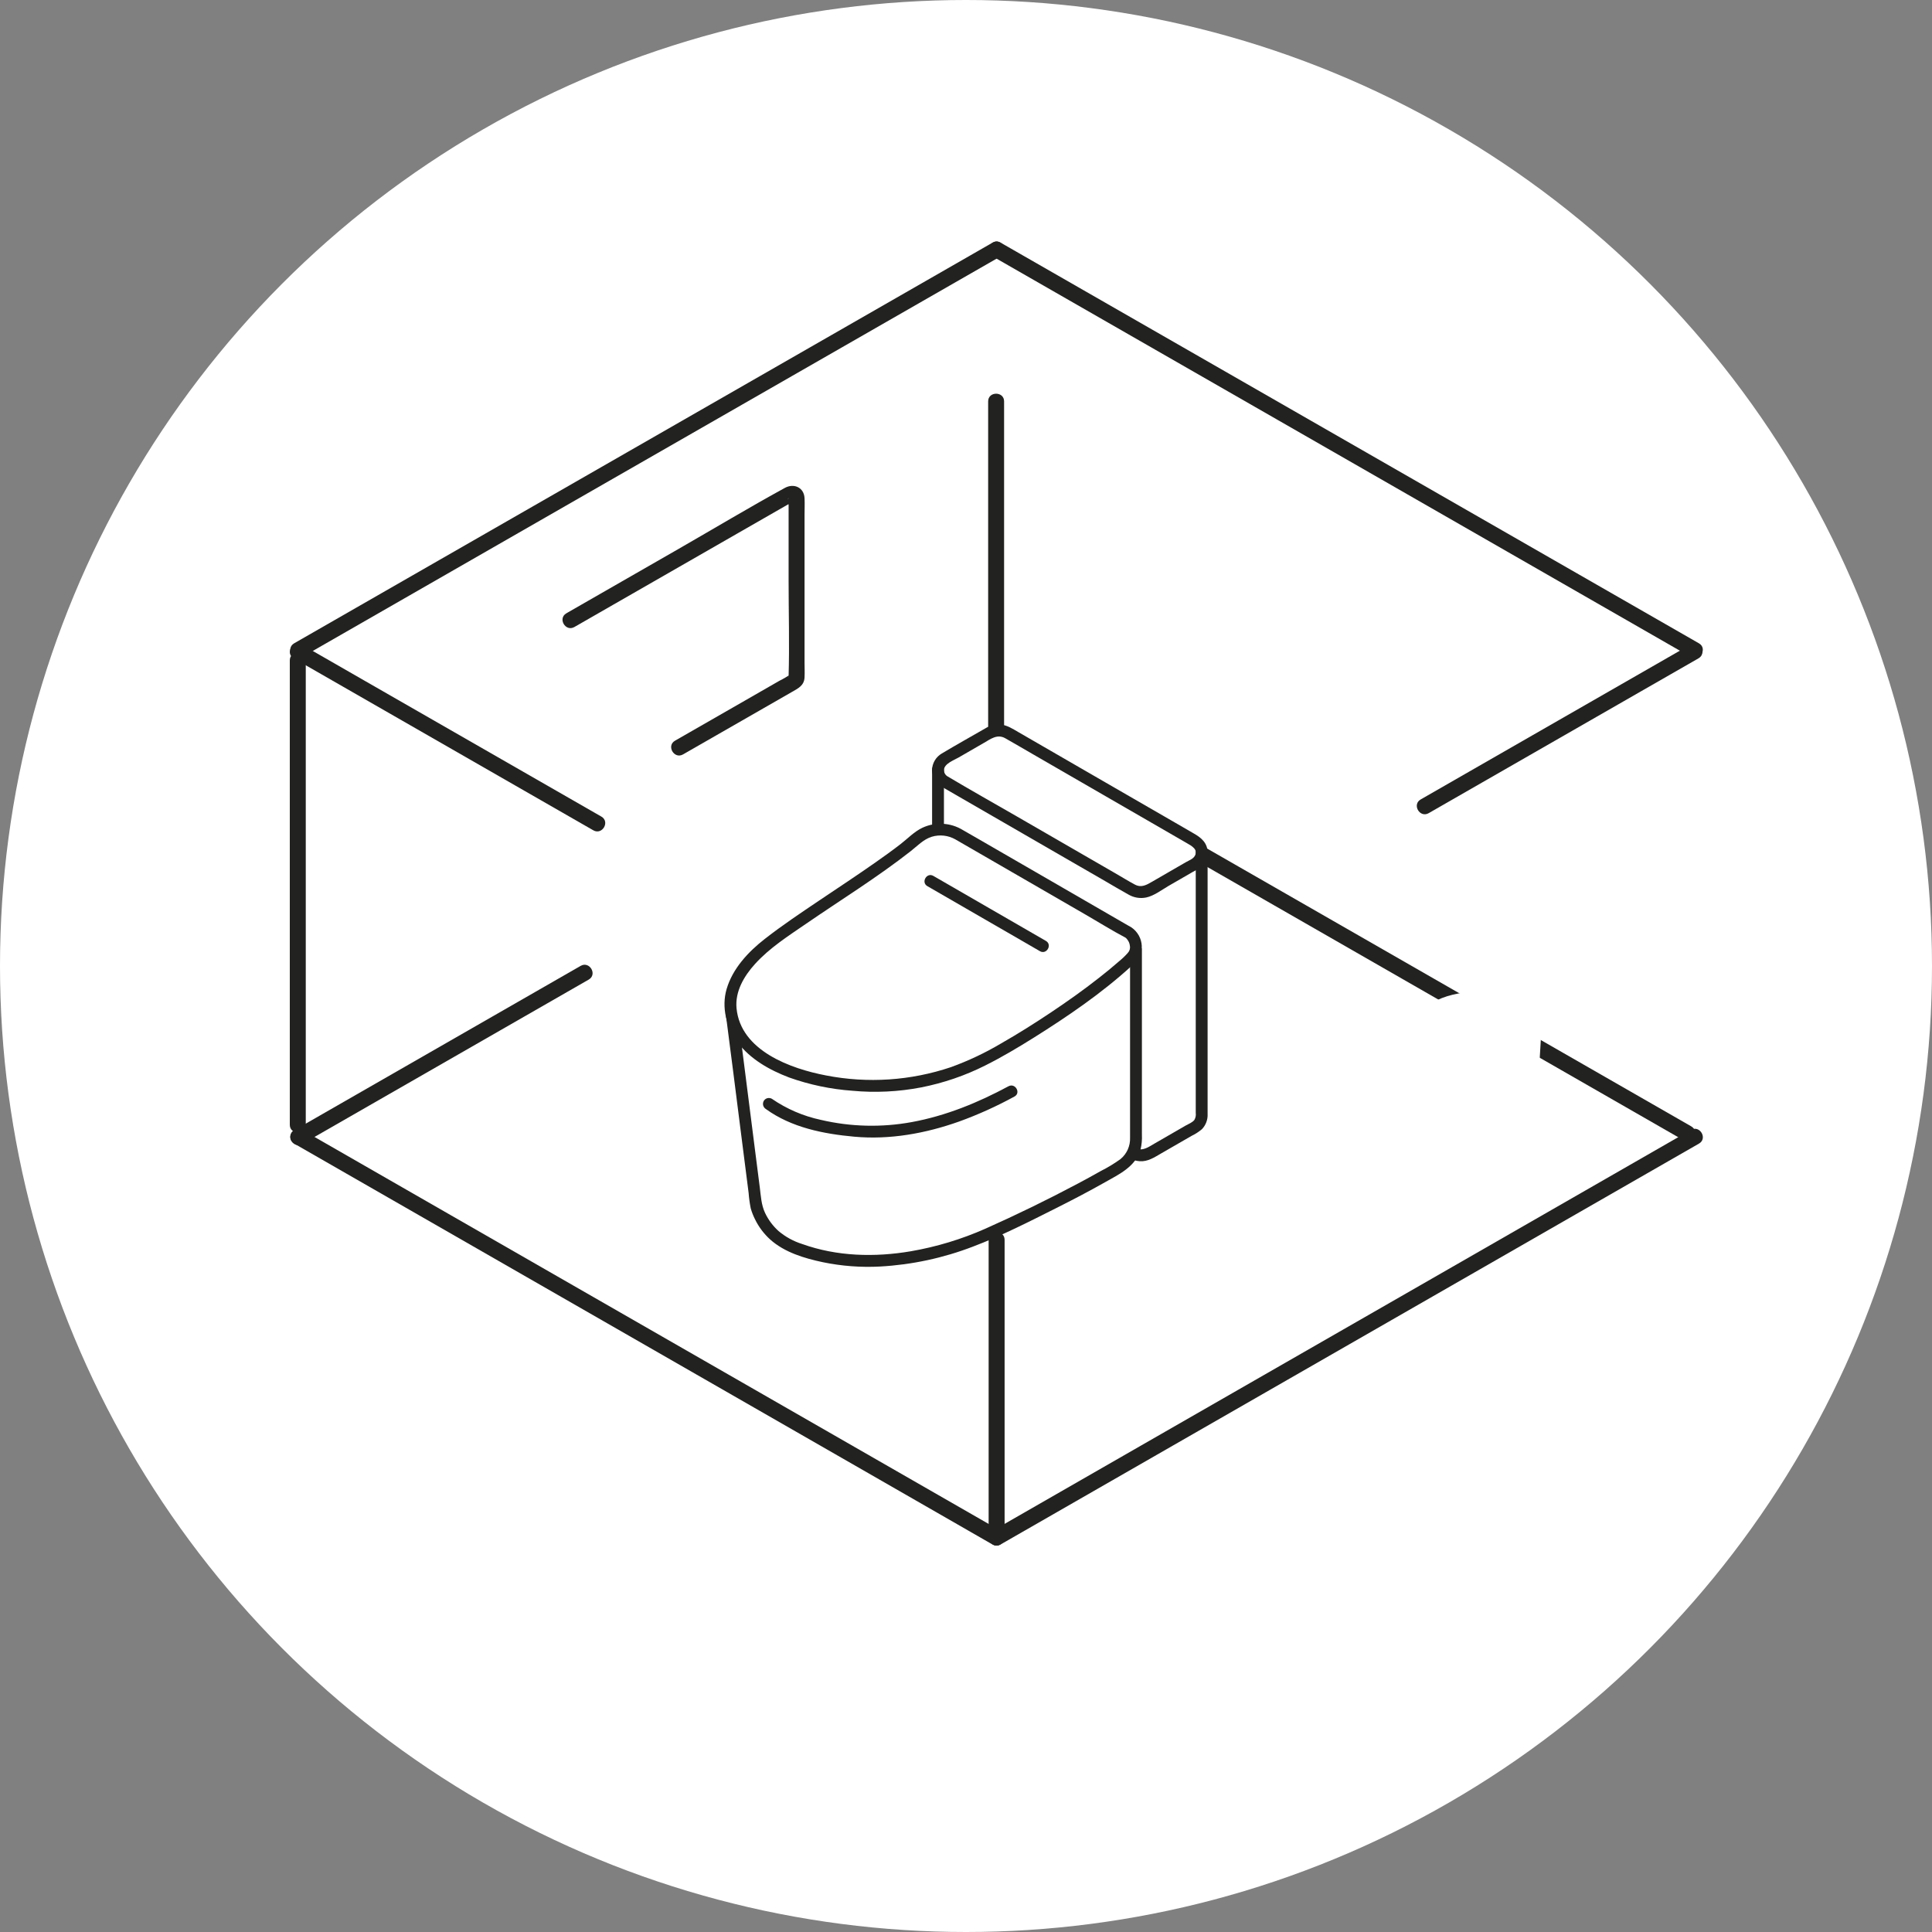 <svg width="60" height="60" viewBox="0 0 60 60" fill="none" xmlns="http://www.w3.org/2000/svg">
<rect x="0" y="0" width="60" height="60" fill="#808080" stroke="none"/>
<circle cx="30" cy="30" r="30" fill="white"/>
<path d="M52.629 20.378V20.191C46.006 16.39 38.676 12.184 30.941 7.746C23.34 12.107 16.05 16.288 9.25 20.19V35.297C15.94 39.141 24.057 43.798 30.938 47.75C37.628 43.911 45.898 39.164 52.629 35.3V20.378Z" fill="white"/>
<path d="M30.826 7.535L22.073 12.556C19.271 14.163 16.47 15.77 13.668 17.378L9.136 19.978C8.86 20.137 9.109 20.563 9.386 20.404C12.113 18.839 14.84 17.274 17.567 15.709C20.423 14.071 23.278 12.433 26.133 10.796L31.077 7.96C31.353 7.802 31.104 7.376 30.826 7.535Z" fill="#222220"/>
<path d="M52.762 19.979C50.076 18.437 47.389 16.895 44.702 15.354L36.103 10.42L31.074 7.535C30.797 7.376 30.547 7.802 30.823 7.96L39.678 13.04C42.47 14.642 45.262 16.244 48.054 17.846C49.54 18.698 51.026 19.551 52.512 20.404C52.789 20.563 53.039 20.137 52.762 19.979V19.979Z" fill="#222220"/>
<path d="M9.136 35.516L17.454 40.29C20.344 41.949 23.235 43.609 26.126 45.268C27.692 46.167 29.258 47.066 30.824 47.966C31.101 48.125 31.351 47.699 31.074 47.54C28.256 45.922 25.438 44.304 22.62 42.687L13.986 37.731L9.386 35.09C9.109 34.931 8.859 35.356 9.136 35.515V35.516Z" fill="#222220"/>
<path d="M31.073 47.966L39.456 43.154L48.124 38.178L52.764 35.515C53.04 35.357 52.79 34.931 52.513 35.09L44.101 39.92L35.441 44.89L30.823 47.541C30.547 47.699 30.797 48.125 31.074 47.966L31.073 47.966Z" fill="#222220"/>
<path d="M9.496 34.932V20.508C9.496 20.19 9 20.19 9 20.508V34.932C9 35.249 9.496 35.25 9.496 34.932Z" fill="#222220"/>
<path d="M18.676 25.36L11.324 21.141L9.371 20.019C9.094 19.86 8.844 20.286 9.12 20.445L16.305 24.569L18.426 25.786C18.703 25.945 18.953 25.519 18.676 25.36Z" fill="#222220"/>
<path d="M52.499 20.019C50.347 21.254 48.196 22.488 46.045 23.723L44.12 24.828C43.844 24.986 44.093 25.413 44.37 25.253C46.572 23.99 48.774 22.726 50.976 21.462L52.749 20.445C53.025 20.286 52.776 19.86 52.498 20.019H52.499Z" fill="#222220"/>
<path d="M31.199 47.455V38.504C31.199 38.187 30.703 38.186 30.703 38.504V47.455C30.703 47.772 31.199 47.772 31.199 47.455Z" fill="#222220"/>
<path d="M18.033 29.996L11.065 33.995L9.136 35.102C8.86 35.261 9.109 35.687 9.386 35.528L16.288 31.567L18.283 30.422C18.56 30.263 18.31 29.837 18.033 29.996L18.033 29.996Z" fill="#222220"/>
<path d="M31.183 22.868V12.465C31.183 12.148 30.688 12.147 30.688 12.465V22.868C30.688 23.186 31.183 23.186 31.183 22.868Z" fill="#222220"/>
<path d="M52.523 34.98C49.865 33.454 47.207 31.929 44.549 30.404L36.041 25.522L31.058 22.664C30.781 22.505 30.531 22.931 30.808 23.089L39.568 28.115C42.331 29.701 45.093 31.286 47.856 32.871C49.328 33.715 50.8 34.56 52.272 35.405C52.549 35.564 52.799 35.138 52.523 34.98L52.523 34.98Z" fill="#222220"/>
<path d="M21.214 23.428L24.596 21.488C24.784 21.379 24.974 21.292 24.986 21.038C24.994 20.883 24.986 20.725 24.986 20.57V15.985C24.986 15.815 24.994 15.644 24.986 15.474C24.971 15.137 24.655 14.999 24.375 15.152C23.257 15.765 22.162 16.422 21.056 17.057L17.649 19.012L17.589 19.047C17.313 19.205 17.562 19.631 17.839 19.472L19.625 18.447L22.929 16.551L24.186 15.83L24.548 15.623C24.581 15.608 24.612 15.59 24.641 15.569C24.643 15.567 24.662 15.56 24.663 15.557C24.663 15.556 24.666 15.555 24.667 15.555C24.66 15.568 24.414 15.572 24.491 15.455C24.464 15.496 24.491 15.646 24.491 15.693V18.05C24.491 19.031 24.52 20.017 24.491 20.997C24.49 21.06 24.477 21.027 24.487 21.014L24.576 20.925C24.457 21.006 24.333 21.079 24.204 21.143L23.348 21.635L21.413 22.745L20.963 23.003C20.687 23.162 20.937 23.588 21.214 23.428Z" fill="#222220"/>
<path d="M24.283 30.793C24.283 31.595 24.282 32.398 24.281 33.201C24.281 33.518 24.777 33.518 24.777 33.201C24.777 32.398 24.778 31.596 24.779 30.793C24.779 30.476 24.283 30.475 24.283 30.793Z" fill="#222220"/>
<path d="M21.752 32.25C21.752 33.052 21.751 33.855 21.75 34.658C21.75 34.975 22.246 34.975 22.246 34.658C22.246 33.855 22.246 33.053 22.247 32.25C22.247 31.933 21.752 31.932 21.752 32.25Z" fill="#222220"/>
<path d="M28.314 28.113C28.314 28.916 28.314 29.718 28.312 30.521C28.312 30.838 28.808 30.839 28.808 30.521C28.808 29.718 28.809 28.916 28.81 28.113C28.81 27.796 28.314 27.795 28.314 28.113Z" fill="#222220"/>
<path d="M25.783 29.57C25.783 30.373 25.782 31.176 25.781 31.978C25.781 32.295 26.277 32.296 26.277 31.978C26.277 31.175 26.278 30.373 26.279 29.57C26.279 29.253 25.783 29.252 25.783 29.57Z" fill="#222220"/>
<path d="M32.717 29.758V29.209C32.717 29.177 32.708 29.145 32.691 29.117C32.675 29.089 32.651 29.065 32.623 29.049L28.613 26.747C28.585 26.731 28.553 26.723 28.52 26.723C28.488 26.723 28.455 26.731 28.427 26.747C27.574 27.237 21.104 30.951 20.249 31.442C20.221 31.458 20.198 31.482 20.181 31.51C20.165 31.538 20.156 31.57 20.156 31.602V32.191C20.156 32.223 20.165 32.255 20.181 32.283C20.197 32.311 20.221 32.335 20.249 32.351L24.224 34.632C24.252 34.648 24.284 34.657 24.317 34.657C24.349 34.657 24.381 34.648 24.409 34.632C25.233 34.16 31.32 30.667 32.624 29.918C32.652 29.902 32.675 29.879 32.692 29.851C32.708 29.822 32.717 29.791 32.717 29.758Z" fill="white"/>
<path d="M20.156 32.188V36.107C20.156 36.139 20.165 36.171 20.181 36.199C20.198 36.227 20.221 36.251 20.249 36.267C21.371 36.911 23.326 38.031 24.05 38.447C24.078 38.463 24.11 38.471 24.143 38.471C24.175 38.472 24.208 38.463 24.236 38.447C24.264 38.431 24.288 38.407 24.304 38.379C24.321 38.351 24.329 38.319 24.329 38.286C24.329 37.346 24.329 35.105 24.329 34.654" fill="white"/>
<path d="M38.437 29.758C38.353 29.654 38.248 29.568 38.129 29.506C38.11 29.497 38.091 29.487 38.071 29.477L38.062 29.488C37.938 29.657 37.849 29.85 37.803 30.055C37.757 30.26 37.753 30.472 37.793 30.678C37.835 30.911 37.945 31.127 38.109 31.298C38.192 31.383 38.291 31.449 38.401 31.494C38.51 31.539 38.628 31.561 38.747 31.558L38.857 31.877C39.029 31.828 39.213 31.795 39.399 31.759C39.437 31.752 39.475 31.745 39.51 31.741L39.505 31.736C39.3 31.518 39.131 31.269 39.005 30.998C39.005 30.998 38.992 30.966 38.972 30.918C39.047 30.874 39.106 30.809 39.143 30.731C39.184 30.653 39.201 30.566 39.194 30.479C39.186 30.392 39.155 30.308 39.102 30.238C39.047 30.172 38.971 30.128 38.886 30.113C38.801 30.099 38.714 30.116 38.64 30.16C38.631 30.138 38.623 30.113 38.613 30.085C38.575 29.966 38.515 29.855 38.437 29.758Z" fill="white"/>
<path d="M40.596 39.406L40.53 39.371C40.323 39.47 39.672 39.482 39.548 39.394C39.312 39.663 38.973 39.702 38.667 39.661C38.625 39.658 38.584 39.65 38.544 39.636C38.435 39.599 38.334 39.541 38.248 39.465C38.247 39.464 38.246 39.464 38.245 39.463C38.223 39.465 38.208 39.466 38.208 39.466C38.159 39.454 38.108 39.456 38.06 39.473C38.013 39.49 37.971 39.521 37.941 39.561C37.884 39.681 37.875 39.818 37.916 39.944C37.994 40.178 38.221 40.297 38.454 40.381C38.695 40.471 38.956 40.494 39.209 40.447C39.262 40.434 39.312 40.41 39.355 40.377C39.398 40.343 39.434 40.301 39.46 40.253C39.491 40.196 39.51 40.134 39.518 40.07L39.919 40.162C40.001 40.183 40.085 40.194 40.169 40.194C40.209 40.194 40.249 40.191 40.289 40.187C40.348 40.184 40.405 40.168 40.457 40.14C40.509 40.112 40.553 40.073 40.588 40.026C40.628 39.951 40.648 39.867 40.647 39.782C40.649 39.697 40.593 39.492 40.596 39.406Z" fill="white"/>
<path d="M44.023 33.525L43.906 31.939C43.906 31.311 44.794 30.801 45.89 30.801C46.985 30.801 47.873 31.31 47.873 31.939L47.779 33.506C47.779 34.135 46.985 34.645 45.889 34.645C44.793 34.645 44.023 34.154 44.023 33.525Z" fill="white"/>
<path d="M29.172 32.091V23.913C29.172 23.842 29.19 23.772 29.226 23.71C29.262 23.648 29.313 23.597 29.375 23.562L30.77 22.756C30.856 22.706 30.954 22.68 31.054 22.68C31.154 22.68 31.252 22.706 31.338 22.756L37.157 26.117C37.219 26.153 37.271 26.204 37.306 26.266C37.342 26.328 37.361 26.399 37.36 26.47V34.648C37.361 34.719 37.342 34.789 37.306 34.851C37.27 34.913 37.219 34.964 37.157 34.999L35.761 35.805C35.675 35.855 35.577 35.881 35.477 35.881C35.377 35.881 35.279 35.855 35.193 35.805L29.375 32.444C29.313 32.409 29.261 32.357 29.226 32.295C29.19 32.233 29.171 32.163 29.172 32.091Z" fill="white"/>
<path d="M29.172 23.913C29.172 23.842 29.19 23.772 29.226 23.71C29.262 23.648 29.313 23.597 29.375 23.562L30.77 22.756C30.856 22.706 30.954 22.68 31.054 22.68C31.154 22.68 31.252 22.706 31.338 22.756L37.157 26.117C37.219 26.153 37.27 26.204 37.306 26.266C37.341 26.328 37.36 26.398 37.36 26.47C37.36 26.541 37.341 26.611 37.306 26.673C37.27 26.735 37.219 26.786 37.157 26.822L35.761 27.628C35.675 27.678 35.577 27.704 35.477 27.704C35.377 27.704 35.279 27.678 35.193 27.628L29.375 24.266C29.313 24.231 29.261 24.179 29.226 24.117C29.19 24.055 29.171 23.985 29.172 23.913Z" fill="white"/>
<path d="M37.135 26.469V34.562C37.146 34.638 37.13 34.715 37.092 34.781C37.031 34.861 36.904 34.908 36.819 34.957L36.468 35.16L35.849 35.517C35.672 35.619 35.49 35.758 35.278 35.663C35.257 35.654 35.236 35.64 35.216 35.628C34.558 35.253 33.904 34.87 33.248 34.492L30.366 32.827L29.53 32.343C29.46 32.314 29.398 32.268 29.349 32.21C29.317 32.144 29.306 32.07 29.315 31.998V23.912C29.315 23.675 28.947 23.675 28.947 23.912V31.765C28.947 32.048 28.914 32.346 29.165 32.548C29.337 32.669 29.517 32.777 29.706 32.871L32.408 34.432L34.852 35.844C34.918 35.882 34.983 35.92 35.049 35.957C35.156 36.019 35.276 36.055 35.399 36.063C35.651 36.079 35.856 35.939 36.065 35.818L36.688 35.459L37.005 35.276C37.121 35.22 37.23 35.15 37.329 35.066C37.389 35.003 37.435 34.928 37.465 34.847C37.495 34.765 37.508 34.678 37.503 34.591V26.469C37.503 26.232 37.135 26.232 37.135 26.469H37.135Z" fill="#222220"/>
<path d="M29.314 23.916C29.322 23.715 29.622 23.611 29.77 23.525L30.56 23.069C30.769 22.948 30.972 22.788 31.219 22.927C31.503 23.087 31.783 23.253 32.066 23.416L36.851 26.18C36.998 26.265 37.232 26.384 37.099 26.591C37.044 26.679 36.921 26.723 36.834 26.773L36.467 26.985L35.789 27.377C35.61 27.481 35.447 27.58 35.243 27.47C35.036 27.36 34.836 27.235 34.633 27.118L31.585 25.358C30.87 24.945 30.148 24.541 29.439 24.118C29.402 24.099 29.371 24.07 29.349 24.034C29.327 23.999 29.315 23.958 29.314 23.917C29.305 23.68 28.937 23.679 28.946 23.917C28.951 24.033 28.988 24.145 29.052 24.242C29.116 24.339 29.204 24.417 29.308 24.468L29.671 24.678L31.039 25.468L34.321 27.363C34.565 27.504 34.806 27.65 35.052 27.785C35.216 27.879 35.408 27.91 35.594 27.873C35.838 27.822 36.072 27.64 36.285 27.516C36.541 27.369 36.796 27.221 37.052 27.073C37.162 27.021 37.263 26.951 37.351 26.867C37.448 26.759 37.502 26.619 37.502 26.473C37.502 26.186 37.315 26.022 37.086 25.891L36.487 25.544L35.212 24.808L32.621 23.311L31.628 22.737C31.449 22.634 31.279 22.519 31.067 22.501C30.9 22.492 30.733 22.535 30.592 22.625C30.144 22.883 29.692 23.135 29.249 23.4C29.158 23.453 29.082 23.528 29.029 23.619C28.976 23.709 28.947 23.812 28.945 23.917C28.936 24.154 29.305 24.153 29.314 23.916Z" fill="#222220"/>
<path d="M22.719 31.549C22.949 33.32 23.184 35.209 23.473 37.45C23.55 37.729 23.691 37.987 23.883 38.205C24.075 38.422 24.314 38.593 24.581 38.705C26.978 39.714 29.651 38.774 30.603 38.351C31.787 37.825 33.643 36.921 34.792 36.213C34.935 36.128 35.054 36.008 35.137 35.864C35.22 35.72 35.265 35.557 35.267 35.391V29.492L22.719 31.549Z" fill="white"/>
<path d="M22.547 31.551C22.7 32.73 22.851 33.908 22.999 35.088C23.082 35.741 23.165 36.394 23.249 37.047C23.261 37.209 23.283 37.369 23.315 37.528C23.349 37.646 23.394 37.761 23.45 37.871C23.565 38.106 23.724 38.317 23.918 38.493C24.363 38.893 24.981 39.078 25.555 39.199C26.14 39.32 26.738 39.365 27.334 39.333C28.321 39.278 29.294 39.069 30.217 38.714C31.101 38.38 31.955 37.944 32.799 37.52C33.31 37.263 33.817 36.999 34.315 36.717C34.758 36.467 35.262 36.233 35.419 35.705C35.456 35.552 35.471 35.396 35.463 35.239V29.494C35.463 29.257 35.095 29.257 35.095 29.494V35.332C35.1 35.459 35.075 35.584 35.024 35.7C34.972 35.815 34.895 35.917 34.797 35.997C34.604 36.136 34.401 36.26 34.188 36.366C33.952 36.5 33.715 36.63 33.475 36.757C32.534 37.257 31.577 37.724 30.602 38.158C29.862 38.486 29.085 38.721 28.287 38.859C27.166 39.05 25.991 39.021 24.913 38.634C24.644 38.55 24.395 38.413 24.179 38.232C24.004 38.074 23.862 37.884 23.761 37.671C23.641 37.419 23.63 37.143 23.595 36.869C23.552 36.538 23.51 36.207 23.468 35.876C23.318 34.7 23.168 33.525 23.019 32.349C22.985 32.083 22.95 31.817 22.915 31.551C22.914 31.502 22.894 31.456 22.86 31.422C22.826 31.388 22.779 31.368 22.731 31.366C22.682 31.367 22.636 31.386 22.601 31.421C22.567 31.455 22.547 31.502 22.547 31.551V31.551Z" fill="#222220"/>
<path d="M35.265 29.38C35.265 29.534 35.265 29.618 35.05 29.825C33.944 30.854 31.692 32.352 30.381 32.988C29.197 33.559 27.884 33.805 26.574 33.701L26.277 33.673C25.36 33.589 24.513 33.339 23.857 32.96C23.201 32.581 22.73 32.027 22.675 31.266C22.632 30.668 23.026 29.929 23.925 29.25C25.309 28.203 27.382 26.972 28.479 26.029C28.653 25.88 28.869 25.788 29.097 25.767C29.325 25.745 29.554 25.795 29.753 25.91L35.05 28.97C35.112 29.02 35.163 29.082 35.2 29.153C35.237 29.223 35.259 29.3 35.265 29.38Z" fill="white"/>
<path d="M35.09 29.378C35.097 29.417 35.094 29.457 35.083 29.495C35.071 29.532 35.051 29.567 35.024 29.595C34.941 29.689 34.85 29.775 34.753 29.854C34.551 30.032 34.342 30.202 34.13 30.368C33.648 30.747 33.146 31.102 32.636 31.443C32.131 31.78 31.616 32.105 31.088 32.406C30.594 32.699 30.073 32.945 29.533 33.141C28.284 33.562 26.947 33.651 25.654 33.399C24.55 33.189 23.003 32.631 22.874 31.316C22.823 30.793 23.107 30.312 23.447 29.938C23.899 29.438 24.486 29.064 25.038 28.685C26.121 27.941 27.245 27.247 28.28 26.436C28.487 26.274 28.68 26.065 28.937 25.986C29.058 25.949 29.186 25.938 29.313 25.952C29.439 25.966 29.561 26.006 29.672 26.069C29.773 26.126 29.873 26.185 29.973 26.243L31.657 27.216L33.742 28.421C34.141 28.651 34.534 28.898 34.941 29.113C34.95 29.118 34.958 29.123 34.966 29.128C34.972 29.132 34.966 29.128 34.952 29.117C34.973 29.134 34.992 29.154 35.008 29.176C35.055 29.234 35.084 29.305 35.09 29.379C35.102 29.615 35.471 29.616 35.459 29.379C35.454 29.265 35.423 29.154 35.368 29.055C35.313 28.956 35.236 28.87 35.143 28.805C35.102 28.778 35.057 28.755 35.014 28.731L34.395 28.373L32.335 27.182L30.39 26.058L29.901 25.777C29.715 25.663 29.502 25.596 29.284 25.584C29.065 25.572 28.847 25.613 28.648 25.706C28.393 25.825 28.185 26.047 27.963 26.218C27.712 26.412 27.453 26.598 27.193 26.78C26.617 27.184 26.03 27.571 25.446 27.963C24.873 28.349 24.296 28.734 23.752 29.159C23.239 29.558 22.751 30.079 22.565 30.718C22.402 31.277 22.556 31.9 22.9 32.361C23.3 32.896 23.895 33.229 24.509 33.463C25.141 33.688 25.8 33.826 26.468 33.874C27.183 33.941 27.904 33.906 28.609 33.77C29.299 33.634 29.968 33.406 30.596 33.09C31.114 32.831 31.613 32.534 32.103 32.227C33.155 31.567 34.203 30.853 35.123 30.016C35.323 29.834 35.458 29.656 35.459 29.378C35.459 29.141 35.091 29.141 35.09 29.378Z" fill="#222220"/>
<path d="M28.8 27.52L29.979 28.201L31.861 29.288L32.296 29.54C32.502 29.659 32.688 29.34 32.482 29.221L31.303 28.54L29.421 27.453L28.986 27.202C28.781 27.083 28.595 27.401 28.8 27.52Z" fill="#222220"/>
<path d="M31.319 33.735C30.374 34.244 29.378 34.652 28.318 34.847C27.382 35.019 26.421 34.996 25.494 34.779C24.948 34.663 24.431 34.44 23.971 34.124C23.929 34.1 23.879 34.093 23.831 34.105C23.784 34.118 23.744 34.148 23.719 34.19C23.695 34.233 23.689 34.282 23.701 34.33C23.714 34.377 23.744 34.417 23.785 34.442C24.581 35.018 25.573 35.214 26.531 35.301C27.637 35.402 28.75 35.199 29.792 34.828C30.382 34.614 30.955 34.355 31.506 34.053C31.714 33.941 31.529 33.622 31.32 33.735H31.319Z" fill="#222220"/>
</svg>
